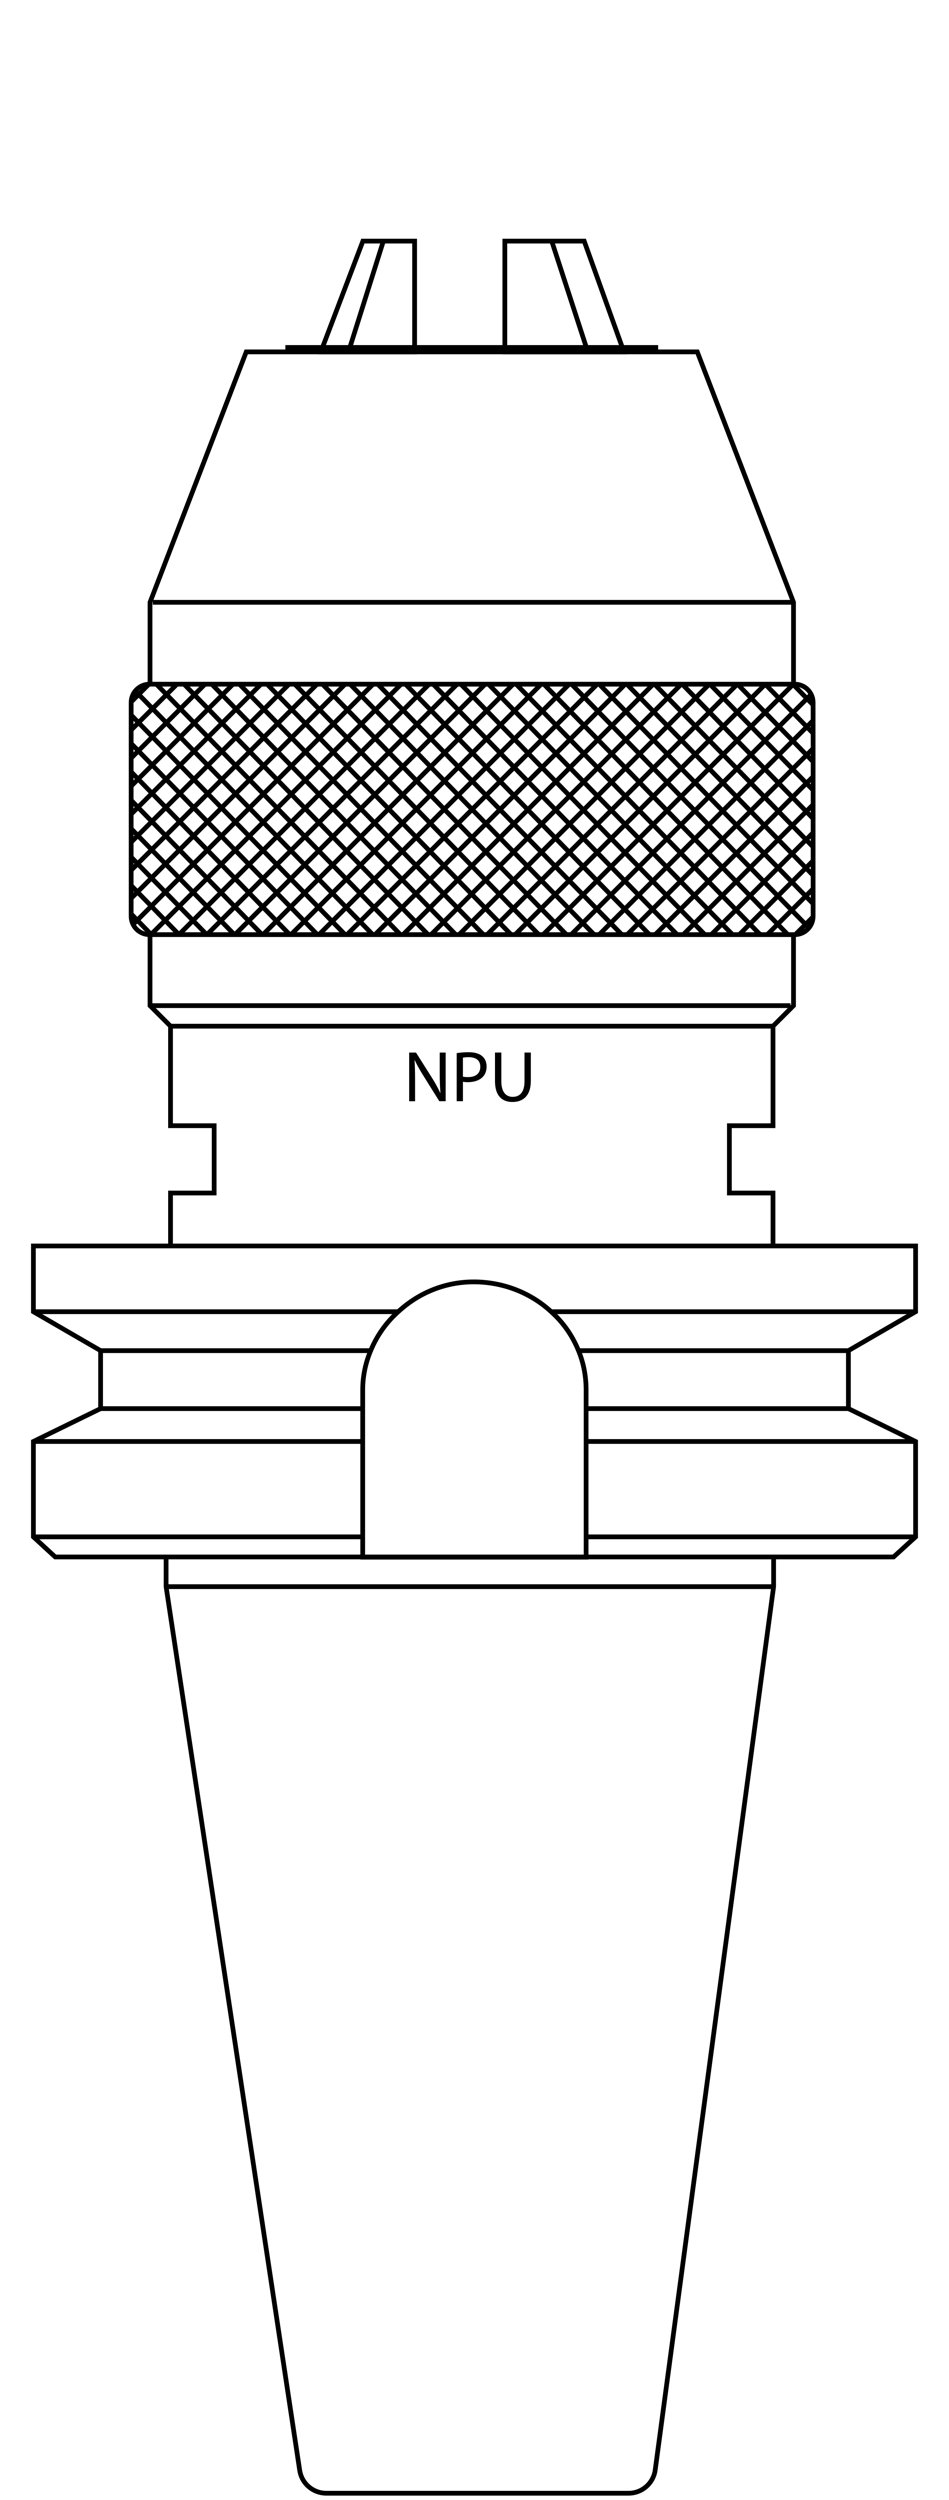 <?xml version="1.0" encoding="utf-8"?>
<!-- Generator: Adobe Illustrator 25.0.1, SVG Export Plug-In . SVG Version: 6.00 Build 0)  -->
<svg version="1.1" id="Capa_1" xmlns="http://www.w3.org/2000/svg" xmlns:xlink="http://www.w3.org/1999/xlink" x="0px" y="0px"
	 viewBox="0 0 50 131.583" enable-background="new 0 0 50 131.583" xml:space="preserve">
<g>
	<g>
		
			<line fill="none" stroke="#000000" stroke-width="0.25" stroke-miterlimit="10" x1="8.751" y1="83.509" x2="40.76" y2="83.509"/>
		<g>
			<path fill="none" stroke="#000000" stroke-width="0.25" stroke-miterlimit="10" d="M30.88,81.958H19.11v-8.81
				c0-0.72,0.15-1.42,0.42-2.06c0.32-0.78,0.82-1.49,1.45-2.05
				c1.05-0.97,2.44-1.57,3.98-1.57c1.57,0,3.02,0.59,4.08,1.57
				c0.63,0.56,1.12,1.26,1.44,2.05c0.26,0.63,0.4,1.33,0.4,2.06
				V81.958z"/>
			<polyline fill="none" stroke="#000000" stroke-width="0.25" stroke-miterlimit="10" points="40.76,81.946 
				47.08,81.946 48.24,80.888 48.24,75.868 44.7,74.138 44.7,71.088 
				48.24,69.038 48.24,66.398 48.24,65.578 1.76,65.578 1.76,66.398 
				1.76,69.038 5.3,71.088 5.3,74.138 1.76,75.868 1.76,80.888 
				2.91,81.946 8.751,81.946 			"/>
			
				<line fill="none" stroke="#000000" stroke-width="0.25" stroke-miterlimit="10" x1="30.88" y1="74.138" x2="44.7" y2="74.138"/>
			
				<line fill="none" stroke="#000000" stroke-width="0.25" stroke-miterlimit="10" x1="5.3" y1="74.138" x2="19.11" y2="74.138"/>
			
				<line fill="none" stroke="#000000" stroke-width="0.25" stroke-miterlimit="10" x1="5.3" y1="71.088" x2="19.53" y2="71.088"/>
			
				<line fill="none" stroke="#000000" stroke-width="0.25" stroke-miterlimit="10" x1="30.48" y1="71.088" x2="44.7" y2="71.088"/>
			
				<line fill="none" stroke="#000000" stroke-width="0.25" stroke-miterlimit="10" x1="30.88" y1="80.888" x2="48.24" y2="80.888"/>
			
				<line fill="none" stroke="#000000" stroke-width="0.25" stroke-miterlimit="10" x1="1.76" y1="80.888" x2="19.11" y2="80.888"/>
			
				<line fill="none" stroke="#000000" stroke-width="0.25" stroke-miterlimit="10" x1="1.76" y1="75.868" x2="19.11" y2="75.868"/>
			
				<line fill="none" stroke="#000000" stroke-width="0.25" stroke-miterlimit="10" x1="1.76" y1="69.038" x2="20.98" y2="69.038"/>
			
				<line fill="none" stroke="#000000" stroke-width="0.25" stroke-miterlimit="10" x1="29.04" y1="69.038" x2="48.24" y2="69.038"/>
			
				<line fill="none" stroke="#000000" stroke-width="0.25" stroke-miterlimit="10" x1="48.24" y1="75.868" x2="30.88" y2="75.868"/>
		</g>
		<path fill="none" stroke="#000000" stroke-width="0.25" stroke-miterlimit="10" d="M8.751,83.509v-1.563h32.008
			v1.563l-6.237,46.486c-0.094,0.704-0.695,1.229-1.405,1.229H17.191
			c-0.701,0-1.297-0.512-1.401-1.205L8.751,83.509z"/>
	</g>
	<g>
		<g>
			<g>
				<defs>
					<path id="XMLID_1_" d="M7.877,36.01h33.996c0.534,0,0.967,0.433,0.967,0.967v11.247
						c0,0.534-0.433,0.967-0.967,0.967H7.877c-0.534,0-0.967-0.433-0.967-0.967
						V36.977C6.91,36.443,7.343,36.01,7.877,36.01z"/>
				</defs>
				<clipPath id="XMLID_3_">
					<use xlink:href="#XMLID_1_"  overflow="visible"/>
				</clipPath>
				<g clip-path="url(#XMLID_3_)">
					<g>
						
							<line fill="none" stroke="#000000" stroke-width="0.25" stroke-miterlimit="10" x1="4.108" y1="35.32" x2="-10.453" y2="49.881"/>
						
							<line fill="none" stroke="#000000" stroke-width="0.25" stroke-miterlimit="10" x1="5.584" y1="35.32" x2="-8.977" y2="49.881"/>
						
							<line fill="none" stroke="#000000" stroke-width="0.25" stroke-miterlimit="10" x1="7.06" y1="35.32" x2="-7.501" y2="49.881"/>
						
							<line fill="none" stroke="#000000" stroke-width="0.25" stroke-miterlimit="10" x1="8.536" y1="35.32" x2="-6.024" y2="49.881"/>
						
							<line fill="none" stroke="#000000" stroke-width="0.25" stroke-miterlimit="10" x1="10.012" y1="35.32" x2="-4.548" y2="49.881"/>
						
							<line fill="none" stroke="#000000" stroke-width="0.25" stroke-miterlimit="10" x1="11.489" y1="35.32" x2="-3.072" y2="49.881"/>
						
							<line fill="none" stroke="#000000" stroke-width="0.25" stroke-miterlimit="10" x1="12.965" y1="35.32" x2="-1.596" y2="49.881"/>
						
							<line fill="none" stroke="#000000" stroke-width="0.25" stroke-miterlimit="10" x1="14.441" y1="35.32" x2="-0.12" y2="49.881"/>
						
							<line fill="none" stroke="#000000" stroke-width="0.25" stroke-miterlimit="10" x1="15.917" y1="35.32" x2="1.357" y2="49.881"/>
						
							<line fill="none" stroke="#000000" stroke-width="0.25" stroke-miterlimit="10" x1="17.393" y1="35.32" x2="2.833" y2="49.881"/>
						
							<line fill="none" stroke="#000000" stroke-width="0.25" stroke-miterlimit="10" x1="18.87" y1="35.32" x2="4.309" y2="49.881"/>
						
							<line fill="none" stroke="#000000" stroke-width="0.25" stroke-miterlimit="10" x1="20.346" y1="35.32" x2="5.785" y2="49.881"/>
						
							<line fill="none" stroke="#000000" stroke-width="0.25" stroke-miterlimit="10" x1="21.822" y1="35.32" x2="7.261" y2="49.881"/>
						
							<line fill="none" stroke="#000000" stroke-width="0.25" stroke-miterlimit="10" x1="23.298" y1="35.32" x2="8.738" y2="49.881"/>
						
							<line fill="none" stroke="#000000" stroke-width="0.25" stroke-miterlimit="10" x1="24.774" y1="35.32" x2="10.214" y2="49.881"/>
						
							<line fill="none" stroke="#000000" stroke-width="0.25" stroke-miterlimit="10" x1="26.25" y1="35.32" x2="11.69" y2="49.881"/>
						
							<line fill="none" stroke="#000000" stroke-width="0.25" stroke-miterlimit="10" x1="27.727" y1="35.32" x2="13.166" y2="49.881"/>
						
							<line fill="none" stroke="#000000" stroke-width="0.25" stroke-miterlimit="10" x1="29.203" y1="35.32" x2="14.642" y2="49.881"/>
						
							<line fill="none" stroke="#000000" stroke-width="0.25" stroke-miterlimit="10" x1="30.679" y1="35.32" x2="16.118" y2="49.881"/>
						
							<line fill="none" stroke="#000000" stroke-width="0.25" stroke-miterlimit="10" x1="32.155" y1="35.32" x2="17.595" y2="49.881"/>
					</g>
					<g>
						
							<line fill="none" stroke="#000000" stroke-width="0.25" stroke-miterlimit="10" x1="33.631" y1="35.32" x2="19.071" y2="49.881"/>
						
							<line fill="none" stroke="#000000" stroke-width="0.25" stroke-miterlimit="10" x1="35.108" y1="35.32" x2="20.547" y2="49.881"/>
						
							<line fill="none" stroke="#000000" stroke-width="0.25" stroke-miterlimit="10" x1="36.584" y1="35.32" x2="22.023" y2="49.881"/>
						
							<line fill="none" stroke="#000000" stroke-width="0.25" stroke-miterlimit="10" x1="38.06" y1="35.32" x2="23.499" y2="49.881"/>
						
							<line fill="none" stroke="#000000" stroke-width="0.25" stroke-miterlimit="10" x1="39.536" y1="35.32" x2="24.976" y2="49.881"/>
						
							<line fill="none" stroke="#000000" stroke-width="0.25" stroke-miterlimit="10" x1="41.012" y1="35.32" x2="26.452" y2="49.881"/>
						
							<line fill="none" stroke="#000000" stroke-width="0.25" stroke-miterlimit="10" x1="42.488" y1="35.32" x2="27.928" y2="49.881"/>
						
							<line fill="none" stroke="#000000" stroke-width="0.25" stroke-miterlimit="10" x1="43.965" y1="35.32" x2="29.404" y2="49.881"/>
						
							<line fill="none" stroke="#000000" stroke-width="0.25" stroke-miterlimit="10" x1="45.441" y1="35.32" x2="30.88" y2="49.881"/>
						
							<line fill="none" stroke="#000000" stroke-width="0.25" stroke-miterlimit="10" x1="46.917" y1="35.32" x2="32.356" y2="49.881"/>
						
							<line fill="none" stroke="#000000" stroke-width="0.25" stroke-miterlimit="10" x1="48.393" y1="35.32" x2="33.833" y2="49.881"/>
						
							<line fill="none" stroke="#000000" stroke-width="0.25" stroke-miterlimit="10" x1="49.869" y1="35.32" x2="35.309" y2="49.881"/>
						
							<line fill="none" stroke="#000000" stroke-width="0.25" stroke-miterlimit="10" x1="51.346" y1="35.32" x2="36.785" y2="49.881"/>
						
							<line fill="none" stroke="#000000" stroke-width="0.25" stroke-miterlimit="10" x1="52.822" y1="35.32" x2="38.261" y2="49.881"/>
						
							<line fill="none" stroke="#000000" stroke-width="0.25" stroke-miterlimit="10" x1="54.298" y1="35.32" x2="39.737" y2="49.881"/>
						
							<line fill="none" stroke="#000000" stroke-width="0.25" stroke-miterlimit="10" x1="55.774" y1="35.32" x2="41.214" y2="49.881"/>
						
							<line fill="none" stroke="#000000" stroke-width="0.25" stroke-miterlimit="10" x1="57.25" y1="35.32" x2="42.69" y2="49.881"/>
						
							<line fill="none" stroke="#000000" stroke-width="0.25" stroke-miterlimit="10" x1="58.727" y1="35.32" x2="44.166" y2="49.881"/>
						
							<line fill="none" stroke="#000000" stroke-width="0.25" stroke-miterlimit="10" x1="60.203" y1="35.32" x2="45.642" y2="49.881"/>
					</g>
					<g>
						
							<line fill="none" stroke="#000000" stroke-width="0.25" stroke-miterlimit="10" x1="4.018" y1="49.62" x2="-10.359" y2="34.879"/>
						
							<line fill="none" stroke="#000000" stroke-width="0.25" stroke-miterlimit="10" x1="5.494" y1="49.639" x2="-8.883" y2="34.897"/>
						
							<line fill="none" stroke="#000000" stroke-width="0.25" stroke-miterlimit="10" x1="6.97" y1="49.657" x2="-7.407" y2="34.915"/>
						
							<line fill="none" stroke="#000000" stroke-width="0.25" stroke-miterlimit="10" x1="8.446" y1="49.676" x2="-5.931" y2="34.934"/>
						
							<line fill="none" stroke="#000000" stroke-width="0.25" stroke-miterlimit="10" x1="9.923" y1="49.694" x2="-4.455" y2="34.952"/>
						
							<line fill="none" stroke="#000000" stroke-width="0.25" stroke-miterlimit="10" x1="11.399" y1="49.712" x2="-2.979" y2="34.971"/>
						
							<line fill="none" stroke="#000000" stroke-width="0.25" stroke-miterlimit="10" x1="12.875" y1="49.731" x2="-1.503" y2="34.989"/>
						
							<line fill="none" stroke="#000000" stroke-width="0.25" stroke-miterlimit="10" x1="14.351" y1="49.749" x2="-0.027" y2="35.008"/>
						
							<line fill="none" stroke="#000000" stroke-width="0.25" stroke-miterlimit="10" x1="15.827" y1="49.768" x2="1.45" y2="35.026"/>
						
							<line fill="none" stroke="#000000" stroke-width="0.25" stroke-miterlimit="10" x1="17.303" y1="49.786" x2="2.926" y2="35.045"/>
						
							<line fill="none" stroke="#000000" stroke-width="0.25" stroke-miterlimit="10" x1="18.779" y1="49.805" x2="4.402" y2="35.063"/>
						
							<line fill="none" stroke="#000000" stroke-width="0.25" stroke-miterlimit="10" x1="20.255" y1="49.823" x2="5.878" y2="35.082"/>
						
							<line fill="none" stroke="#000000" stroke-width="0.25" stroke-miterlimit="10" x1="21.731" y1="49.842" x2="7.354" y2="35.1"/>
						
							<line fill="none" stroke="#000000" stroke-width="0.25" stroke-miterlimit="10" x1="23.207" y1="49.86" x2="8.83" y2="35.119"/>
						
							<line fill="none" stroke="#000000" stroke-width="0.25" stroke-miterlimit="10" x1="24.683" y1="49.879" x2="10.306" y2="35.137"/>
						
							<line fill="none" stroke="#000000" stroke-width="0.25" stroke-miterlimit="10" x1="26.159" y1="49.897" x2="11.782" y2="35.156"/>
						
							<line fill="none" stroke="#000000" stroke-width="0.25" stroke-miterlimit="10" x1="27.635" y1="49.916" x2="13.258" y2="35.174"/>
						
							<line fill="none" stroke="#000000" stroke-width="0.25" stroke-miterlimit="10" x1="29.111" y1="49.934" x2="14.734" y2="35.193"/>
						
							<line fill="none" stroke="#000000" stroke-width="0.25" stroke-miterlimit="10" x1="30.587" y1="49.953" x2="16.21" y2="35.211"/>
						
							<line fill="none" stroke="#000000" stroke-width="0.25" stroke-miterlimit="10" x1="32.064" y1="49.971" x2="17.686" y2="35.229"/>
					</g>
					<g>
						
							<line fill="none" stroke="#000000" stroke-width="0.25" stroke-miterlimit="10" x1="33.54" y1="49.99" x2="19.162" y2="35.248"/>
						
							<line fill="none" stroke="#000000" stroke-width="0.25" stroke-miterlimit="10" x1="35.016" y1="50.008" x2="20.638" y2="35.266"/>
						
							<line fill="none" stroke="#000000" stroke-width="0.25" stroke-miterlimit="10" x1="36.492" y1="50.026" x2="22.114" y2="35.285"/>
						
							<line fill="none" stroke="#000000" stroke-width="0.25" stroke-miterlimit="10" x1="37.968" y1="50.045" x2="23.591" y2="35.303"/>
						
							<line fill="none" stroke="#000000" stroke-width="0.25" stroke-miterlimit="10" x1="39.444" y1="50.063" x2="25.067" y2="35.322"/>
						
							<line fill="none" stroke="#000000" stroke-width="0.25" stroke-miterlimit="10" x1="40.92" y1="50.082" x2="26.543" y2="35.34"/>
						
							<line fill="none" stroke="#000000" stroke-width="0.25" stroke-miterlimit="10" x1="42.396" y1="50.1" x2="28.019" y2="35.359"/>
						
							<line fill="none" stroke="#000000" stroke-width="0.25" stroke-miterlimit="10" x1="43.872" y1="50.119" x2="29.495" y2="35.377"/>
						
							<line fill="none" stroke="#000000" stroke-width="0.25" stroke-miterlimit="10" x1="45.348" y1="50.137" x2="30.971" y2="35.396"/>
						
							<line fill="none" stroke="#000000" stroke-width="0.25" stroke-miterlimit="10" x1="46.824" y1="50.156" x2="32.447" y2="35.414"/>
						
							<line fill="none" stroke="#000000" stroke-width="0.25" stroke-miterlimit="10" x1="48.3" y1="50.174" x2="33.923" y2="35.433"/>
						
							<line fill="none" stroke="#000000" stroke-width="0.25" stroke-miterlimit="10" x1="49.776" y1="50.193" x2="35.399" y2="35.451"/>
						
							<line fill="none" stroke="#000000" stroke-width="0.25" stroke-miterlimit="10" x1="51.252" y1="50.211" x2="36.875" y2="35.47"/>
						
							<line fill="none" stroke="#000000" stroke-width="0.25" stroke-miterlimit="10" x1="52.729" y1="50.23" x2="38.351" y2="35.488"/>
						
							<line fill="none" stroke="#000000" stroke-width="0.25" stroke-miterlimit="10" x1="54.205" y1="50.248" x2="39.827" y2="35.506"/>
						
							<line fill="none" stroke="#000000" stroke-width="0.25" stroke-miterlimit="10" x1="55.681" y1="50.267" x2="41.303" y2="35.525"/>
						
							<line fill="none" stroke="#000000" stroke-width="0.25" stroke-miterlimit="10" x1="57.157" y1="50.285" x2="42.779" y2="35.543"/>
						
							<line fill="none" stroke="#000000" stroke-width="0.25" stroke-miterlimit="10" x1="58.633" y1="50.303" x2="44.256" y2="35.562"/>
						
							<line fill="none" stroke="#000000" stroke-width="0.25" stroke-miterlimit="10" x1="60.109" y1="50.322" x2="45.732" y2="35.58"/>
					</g>
				</g>
				<use xlink:href="#XMLID_1_"  overflow="visible" fill="none" stroke="#000000" stroke-width="0.25" stroke-miterlimit="10"/>
			</g>
		</g>
		<g>
			<g>
				<polygon fill="none" stroke="#000000" stroke-width="0.25" stroke-miterlimit="10" points="26.598,12.69 
					30.78,12.69 32.872,18.52 26.598,18.52 				"/>
				
					<line fill="none" stroke="#000000" stroke-width="0.25" stroke-miterlimit="10" x1="29.069" y1="12.69" x2="30.97" y2="18.52"/>
				<polygon fill="none" stroke="#000000" stroke-width="0.25" stroke-miterlimit="10" points="16.903,18.52 
					19.12,12.69 21.845,12.69 21.845,18.52 				"/>
				
					<line fill="none" stroke="#000000" stroke-width="0.25" stroke-miterlimit="10" x1="20.198" y1="12.69" x2="18.36" y2="18.52"/>
				<polyline fill="none" stroke="#000000" stroke-width="0.25" stroke-miterlimit="10" points="7.904,36.01 
					7.904,31.701 12.974,18.52 36.738,18.52 41.808,31.701 41.808,36.01 				"/>
				
					<line fill="none" stroke="#000000" stroke-width="0.25" stroke-miterlimit="10" x1="34.675" y1="18.288" x2="15.035" y2="18.288"/>
				
					<line fill="none" stroke="#000000" stroke-width="0.25" stroke-miterlimit="10" x1="8.985" y1="54.01" x2="40.727" y2="54.01"/>
				
					<line fill="none" stroke="#000000" stroke-width="0.25" stroke-miterlimit="10" x1="8.053" y1="31.701" x2="41.696" y2="31.701"/>
				
					<line fill="none" stroke="#000000" stroke-width="0.25" stroke-miterlimit="10" x1="7.973" y1="52.929" x2="41.646" y2="52.929"/>
				<polyline fill="none" stroke="#000000" stroke-width="0.25" stroke-miterlimit="10" points="8.985,65.554 
					8.985,62.791 11.283,62.791 11.283,59.249 8.985,59.249 8.985,54.01 
					7.904,52.929 7.904,49.191 				"/>
				<polyline fill="none" stroke="#000000" stroke-width="0.25" stroke-miterlimit="10" points="41.808,49.191 
					41.808,52.929 40.727,54.01 40.727,59.249 38.429,59.249 38.429,62.791 
					40.727,62.791 40.727,65.554 				"/>
			</g>
			<g>
				<path d="M21.558,57.96v-2.561h0.36l0.821,1.295
					c0.189,0.3,0.338,0.57,0.459,0.832l0.008-0.004
					c-0.03-0.342-0.038-0.653-0.038-1.052v-1.071h0.312v2.561h-0.334
					l-0.813-1.3c-0.178-0.285-0.35-0.577-0.479-0.854l-0.012,0.004
					c0.02,0.322,0.027,0.63,0.027,1.056v1.095H21.558z"/>
				<path d="M24.06,55.429c0.159-0.027,0.368-0.049,0.634-0.049
					c0.327,0,0.566,0.076,0.719,0.213c0.141,0.122,0.224,0.308,0.224,0.536
					c0,0.232-0.068,0.414-0.197,0.547c-0.175,0.186-0.46,0.281-0.782,0.281
					c-0.1,0-0.19-0.003-0.267-0.023v1.026h-0.33V55.429z M24.39,56.664
					c0.072,0.019,0.163,0.026,0.273,0.026c0.399,0,0.643-0.193,0.643-0.547
					c0-0.338-0.239-0.501-0.604-0.501c-0.145,0-0.254,0.011-0.312,0.027V56.664z"/>
				<path d="M26.414,55.398v1.516c0,0.573,0.255,0.816,0.597,0.816
					c0.38,0,0.623-0.25,0.623-0.816v-1.516h0.334v1.493
					c0,0.787-0.414,1.109-0.969,1.109c-0.524,0-0.919-0.3-0.919-1.094v-1.508H26.414z
					"/>
			</g>
		</g>
	</g>
</g>
</svg>
